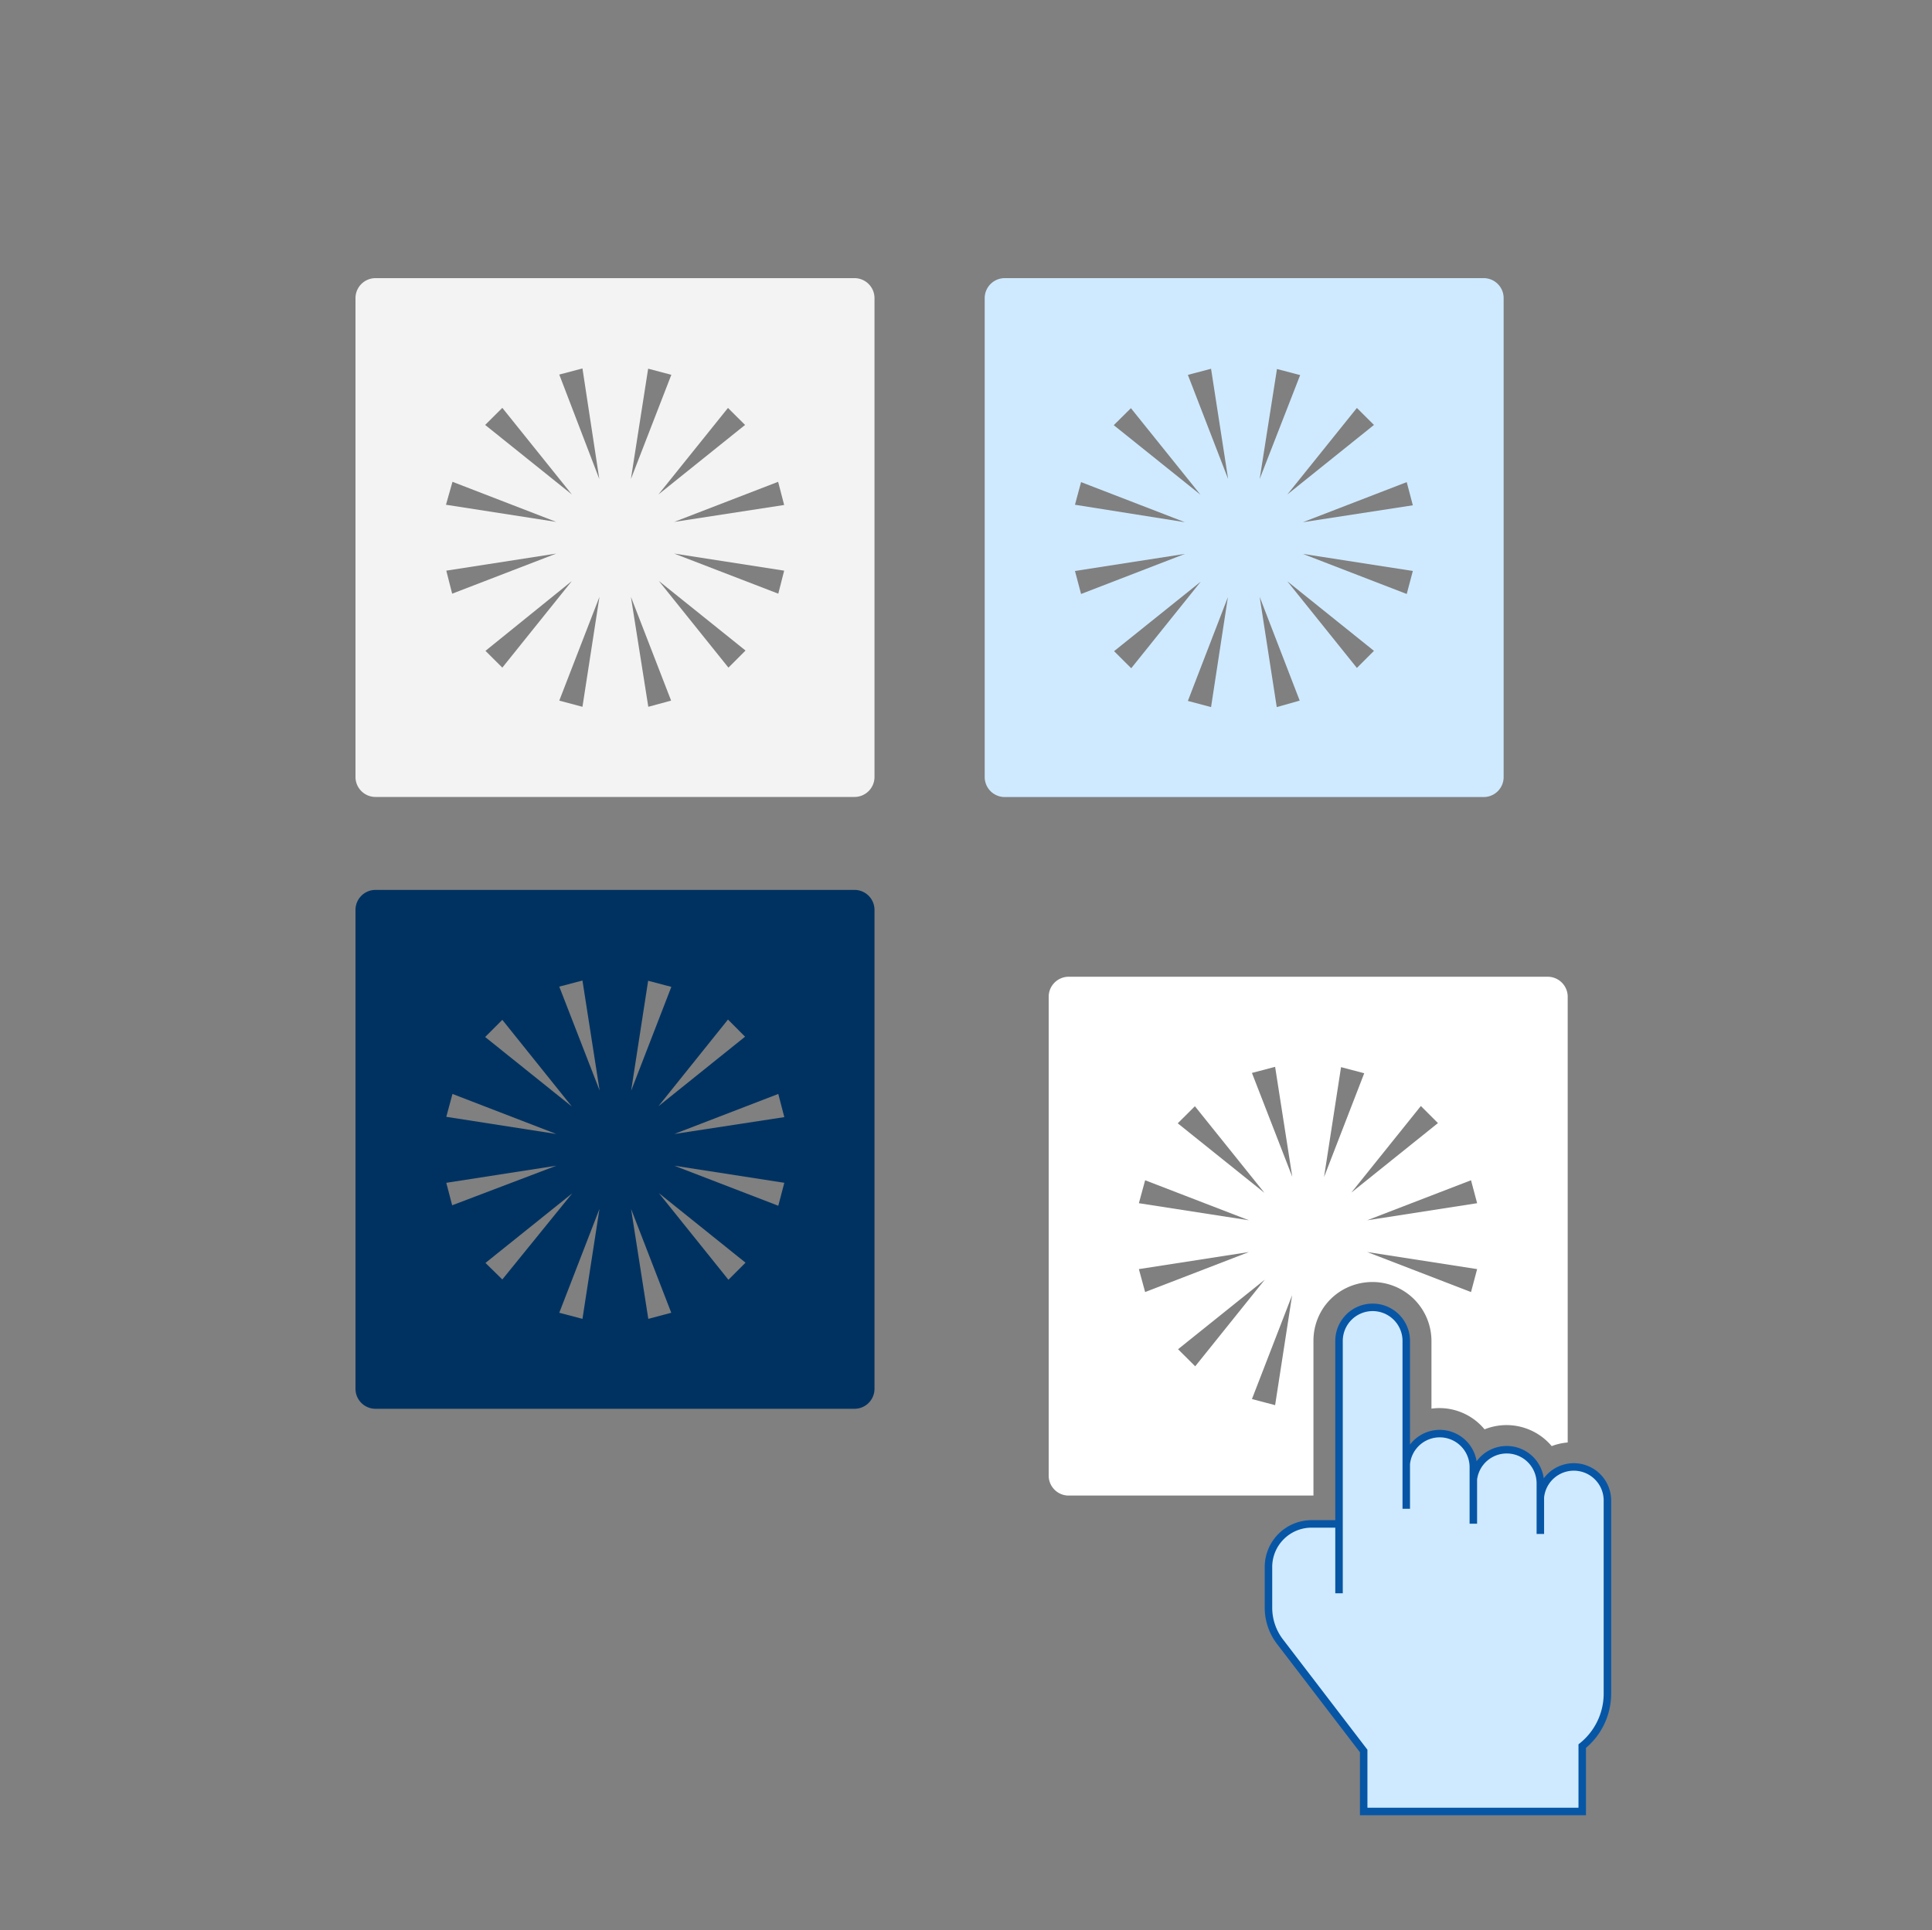 <svg id="Layer_1" data-name="Layer 1" xmlns="http://www.w3.org/2000/svg" viewBox="0 0 250 249.84"><rect x="0" y="0" width="250" height="249.84" fill="#808080" stroke="none"/><defs><style>.cls-1{fill:none;}.cls-2{fill:#003261;}.cls-3,.cls-5{fill:#fff;}.cls-3{opacity:0.9;}.cls-4,.cls-6{fill:#cfeaff;}.cls-6{stroke:#0756a6;stroke-miterlimit:10;stroke-width:0.97px;}</style></defs><title>choose-icon-03</title><polygon class="cls-1" points="83.87 89.3 86.84 88.5 81.64 75.06 83.87 89.3"/><polygon class="cls-1" points="100.69 74.66 101.47 71.68 87.24 69.46 100.69 74.66"/><polygon class="cls-1" points="94.24 84.23 96.41 82.06 85.2 73.01 94.24 84.23"/><polygon class="cls-1" points="87.24 65.37 101.47 63.14 100.69 60.17 87.24 65.37"/><polygon class="cls-1" points="72.35 46.32 77.55 59.77 75.33 45.53 72.35 46.32"/><polygon class="cls-1" points="177.79 52.77 175.61 50.6 166.58 61.81 177.79 52.77"/><polygon class="cls-1" points="62.78 82.06 64.96 84.23 74 73.01 62.78 82.06"/><polygon class="cls-1" points="75.33 89.3 77.55 75.06 72.35 88.5 75.33 89.3"/><polygon class="cls-1" points="146.34 50.6 144.16 52.77 155.38 61.81 146.34 50.6"/><polygon class="cls-1" points="165.24 89.3 168.21 88.5 163.03 75.06 165.24 89.3"/><polygon class="cls-1" points="153.74 46.32 158.92 59.77 156.71 45.53 153.74 46.32"/><polygon class="cls-1" points="144.16 82.06 146.34 84.23 155.38 73.01 144.16 82.06"/><polygon class="cls-1" points="156.71 89.3 158.92 75.06 153.74 88.5 156.71 89.3"/><polygon class="cls-1" points="139.1 71.68 139.89 74.66 153.33 69.46 139.1 71.68"/><polygon class="cls-1" points="57.71 71.68 58.51 74.66 71.94 69.46 57.71 71.68"/><polygon class="cls-1" points="139.89 60.17 139.1 63.14 153.33 65.37 139.89 60.17"/><polygon class="cls-1" points="75.33 170.66 77.55 156.43 72.35 169.87 75.33 170.66"/><polygon class="cls-1" points="57.71 153.05 58.51 156.02 71.94 150.84 57.71 153.05"/><polygon class="cls-1" points="62.78 163.42 64.96 165.6 74 154.39 62.78 163.42"/><polygon class="cls-1" points="72.35 127.7 77.55 141.14 75.33 126.91 72.35 127.7"/><polygon class="cls-1" points="96.41 134.15 94.24 131.97 85.2 143.18 96.41 134.15"/><polygon class="cls-1" points="83.87 126.91 81.64 141.14 86.84 127.7 83.87 126.91"/><polygon class="cls-1" points="64.96 131.97 62.78 134.15 74 143.18 64.96 131.97"/><polygon class="cls-1" points="58.51 141.54 57.71 144.51 71.94 146.73 58.51 141.54"/><polygon class="cls-1" points="58.51 60.17 57.71 63.14 71.94 65.37 58.51 60.17"/><polygon class="cls-1" points="83.87 170.66 86.84 169.87 81.64 156.43 83.87 170.66"/><polygon class="cls-1" points="83.87 45.53 81.64 59.77 86.84 46.32 83.87 45.53"/><polygon class="cls-1" points="64.96 50.6 62.78 52.77 74 61.81 64.96 50.6"/><polygon class="cls-1" points="96.41 52.77 94.24 50.6 85.2 61.81 96.41 52.77"/><polygon class="cls-1" points="94.24 165.6 96.41 163.42 85.2 154.39 94.24 165.6"/><polygon class="cls-1" points="87.24 146.73 101.47 144.51 100.69 141.54 87.24 146.73"/><polygon class="cls-1" points="100.69 156.02 101.47 153.05 87.24 150.84 100.69 156.02"/><polygon class="cls-1" points="165.24 45.53 163.03 59.77 168.21 46.32 165.24 45.53"/><polygon class="cls-1" points="152.44 174.63 154.62 176.81 163.66 165.6 152.44 174.63"/><polygon class="cls-1" points="164.99 181.87 167.21 167.64 162.01 181.08 164.99 181.87"/><polygon class="cls-1" points="190.35 167.23 191.14 164.26 176.91 162.05 190.35 167.23"/><polygon class="cls-1" points="154.62 143.18 152.44 145.36 163.66 154.39 154.62 143.18"/><polygon class="cls-1" points="148.18 152.76 147.38 155.72 161.61 157.94 148.18 152.76"/><polygon class="cls-1" points="191.14 155.72 190.35 152.76 176.91 157.94 191.14 155.72"/><polygon class="cls-1" points="147.38 164.26 148.18 167.23 161.61 162.05 147.38 164.26"/><polygon class="cls-1" points="186.07 145.36 183.9 143.18 174.87 154.39 186.07 145.36"/><polygon class="cls-1" points="173.53 138.12 171.3 152.35 176.5 138.91 173.53 138.12"/><polygon class="cls-1" points="175.61 84.23 177.79 82.06 166.58 73.01 175.61 84.23"/><polygon class="cls-1" points="186.07 174.63 185.18 173.92 185.18 175.52 186.07 174.63"/><path class="cls-1" d="M174.86,165.6l.53.65.21-.06Z"/><polygon class="cls-1" points="182.06 74.66 182.85 71.68 168.62 69.46 182.06 74.66"/><polygon class="cls-1" points="168.62 65.37 182.85 63.14 182.06 60.17 168.62 65.37"/><polygon class="cls-1" points="162.01 138.91 167.21 152.35 164.99 138.12 162.01 138.91"/><path class="cls-1" d="M171.3,167.64l.2,1.28.2-.25Z"/><path class="cls-2" d="M110.62,115.18h-62A2.59,2.59,0,0,0,46,117.76v62a2.59,2.59,0,0,0,2.58,2.58h62a2.59,2.59,0,0,0,2.58-2.58v-62A2.59,2.59,0,0,0,110.62,115.18Zm-14.21,19-11.21,9,9-11.22Zm-12.54-7.24,3,.79-5.2,13.44ZM65,132l9,11.22-11.22-9Zm-6.45,9.59,13.43,5.18-14.23-2.22Zm-.8,11.5,14.23-2.21L58.51,156Zm5.07,10.37,11.22-9L65,165.6Zm12.55,7.24-3-.79,5.2-13.44Zm-3-43,3-.79,2.22,14.23Zm11.52,43-2.23-14.23,5.2,13.44Zm10.37-5.06-9-11.21,11.21,9Zm6.45-9.58-13.45-5.18,14.23,2.21Zm-13.45-9.29,13.45-5.18.78,3Z"/><path class="cls-3" d="M110.62,36h-62A2.59,2.59,0,0,0,46,38.57v62a2.59,2.59,0,0,0,2.58,2.58h62a2.59,2.59,0,0,0,2.58-2.58v-62A2.59,2.59,0,0,0,110.62,36ZM96.41,55,85.2,64l9-11.2ZM83.87,47.72l3,.79L81.64,62ZM65,52.79,74,64,62.78,55Zm-6.45,9.57,13.43,5.19L57.71,65.33Zm-.8,11.5,14.23-2.21L58.51,76.84Zm5.07,10.38L74,75.2,65,86.41Zm12.55,7.24-3-.8,5.2-13.43Zm-3-43,3-.79L77.55,62Zm11.52,43L81.64,77.25l5.2,13.43Zm10.37-5.07-9-11.21,11.21,9Zm6.45-9.57L87.24,71.65l14.23,2.21ZM87.24,67.55l13.45-5.19.78,3Z"/><path class="cls-4" d="M194.57,100.61v-62A2.58,2.58,0,0,0,192,36H130a2.59,2.59,0,0,0-2.58,2.58v62a2.59,2.59,0,0,0,2.58,2.58H192A2.58,2.58,0,0,0,194.57,100.61ZM177.79,55l-11.21,9,9-11.2Zm-12.55-7.24,3,.79L163,62Zm-18.9,5.07,9,11.2-11.22-9Zm-6.45,9.57,13.44,5.19L139.1,65.33Zm-.79,11.5,14.23-2.21-13.44,5.19Zm5.06,10.38,11.22-9-9,11.21Zm12.55,7.24-3-.8,5.18-13.43Zm-3-43,3-.79L158.92,62Zm11.5,43L163,77.25l5.18,13.43Zm10.37-5.07-9-11.21,11.21,9Zm6.45-9.57-13.44-5.19,14.23,2.21Zm-13.44-9.29,13.44-5.19.79,3Z"/><path class="cls-5" d="M171.5,168.92l.2-.25a7.6,7.6,0,0,1,3.69-2.42l.21-.06a7.9,7.9,0,0,1,2-.26,7.64,7.64,0,0,1,7.63,7.63v8.76A7.57,7.57,0,0,1,192.1,185a7.64,7.64,0,0,1,8.69,2.17,7.52,7.52,0,0,1,2.07-.47V129a2.59,2.59,0,0,0-2.58-2.58h-62a2.59,2.59,0,0,0-2.58,2.58V191a2.58,2.58,0,0,0,2.58,2.57h31.68v-20A7.64,7.64,0,0,1,171.5,168.92Zm18.85-1.69-13.44-5.18,14.23,2.21Zm.79-11.5-14.23,2.21,13.44-5.18Zm-5.07-10.37-11.21,9,9-11.21Zm-12.54-7.24,3,.79-5.2,13.44Zm-18.91,5.06,9,11.21-11.22-9Zm-6.44,9.58,13.43,5.18-14.24-2.21Zm-.81,11.5,14.24-2.21-13.43,5.18Zm5.07,10.37,11.22-9-9,11.21ZM165,181.87l-3-.79,5.2-13.44Zm-3-43,3-.79,2.22,14.23Z"/><path class="cls-6" d="M173.17,197.24h-3.45a5.58,5.58,0,0,0-5.58,5.58v5.27a7.23,7.23,0,0,0,1.48,4.38l10.84,14.16v7.83h28.28V226a8.73,8.73,0,0,0,3.26-6.81v-25a4.35,4.35,0,0,0-8.68-.39l0,4.74v-6.52a4.35,4.35,0,0,0-8.67-.54l0,5.73v-7.37a4.35,4.35,0,0,0-8.68-.35l0,5.79V173.56a4.35,4.35,0,1,0-8.7,0v32.66"/></svg>
